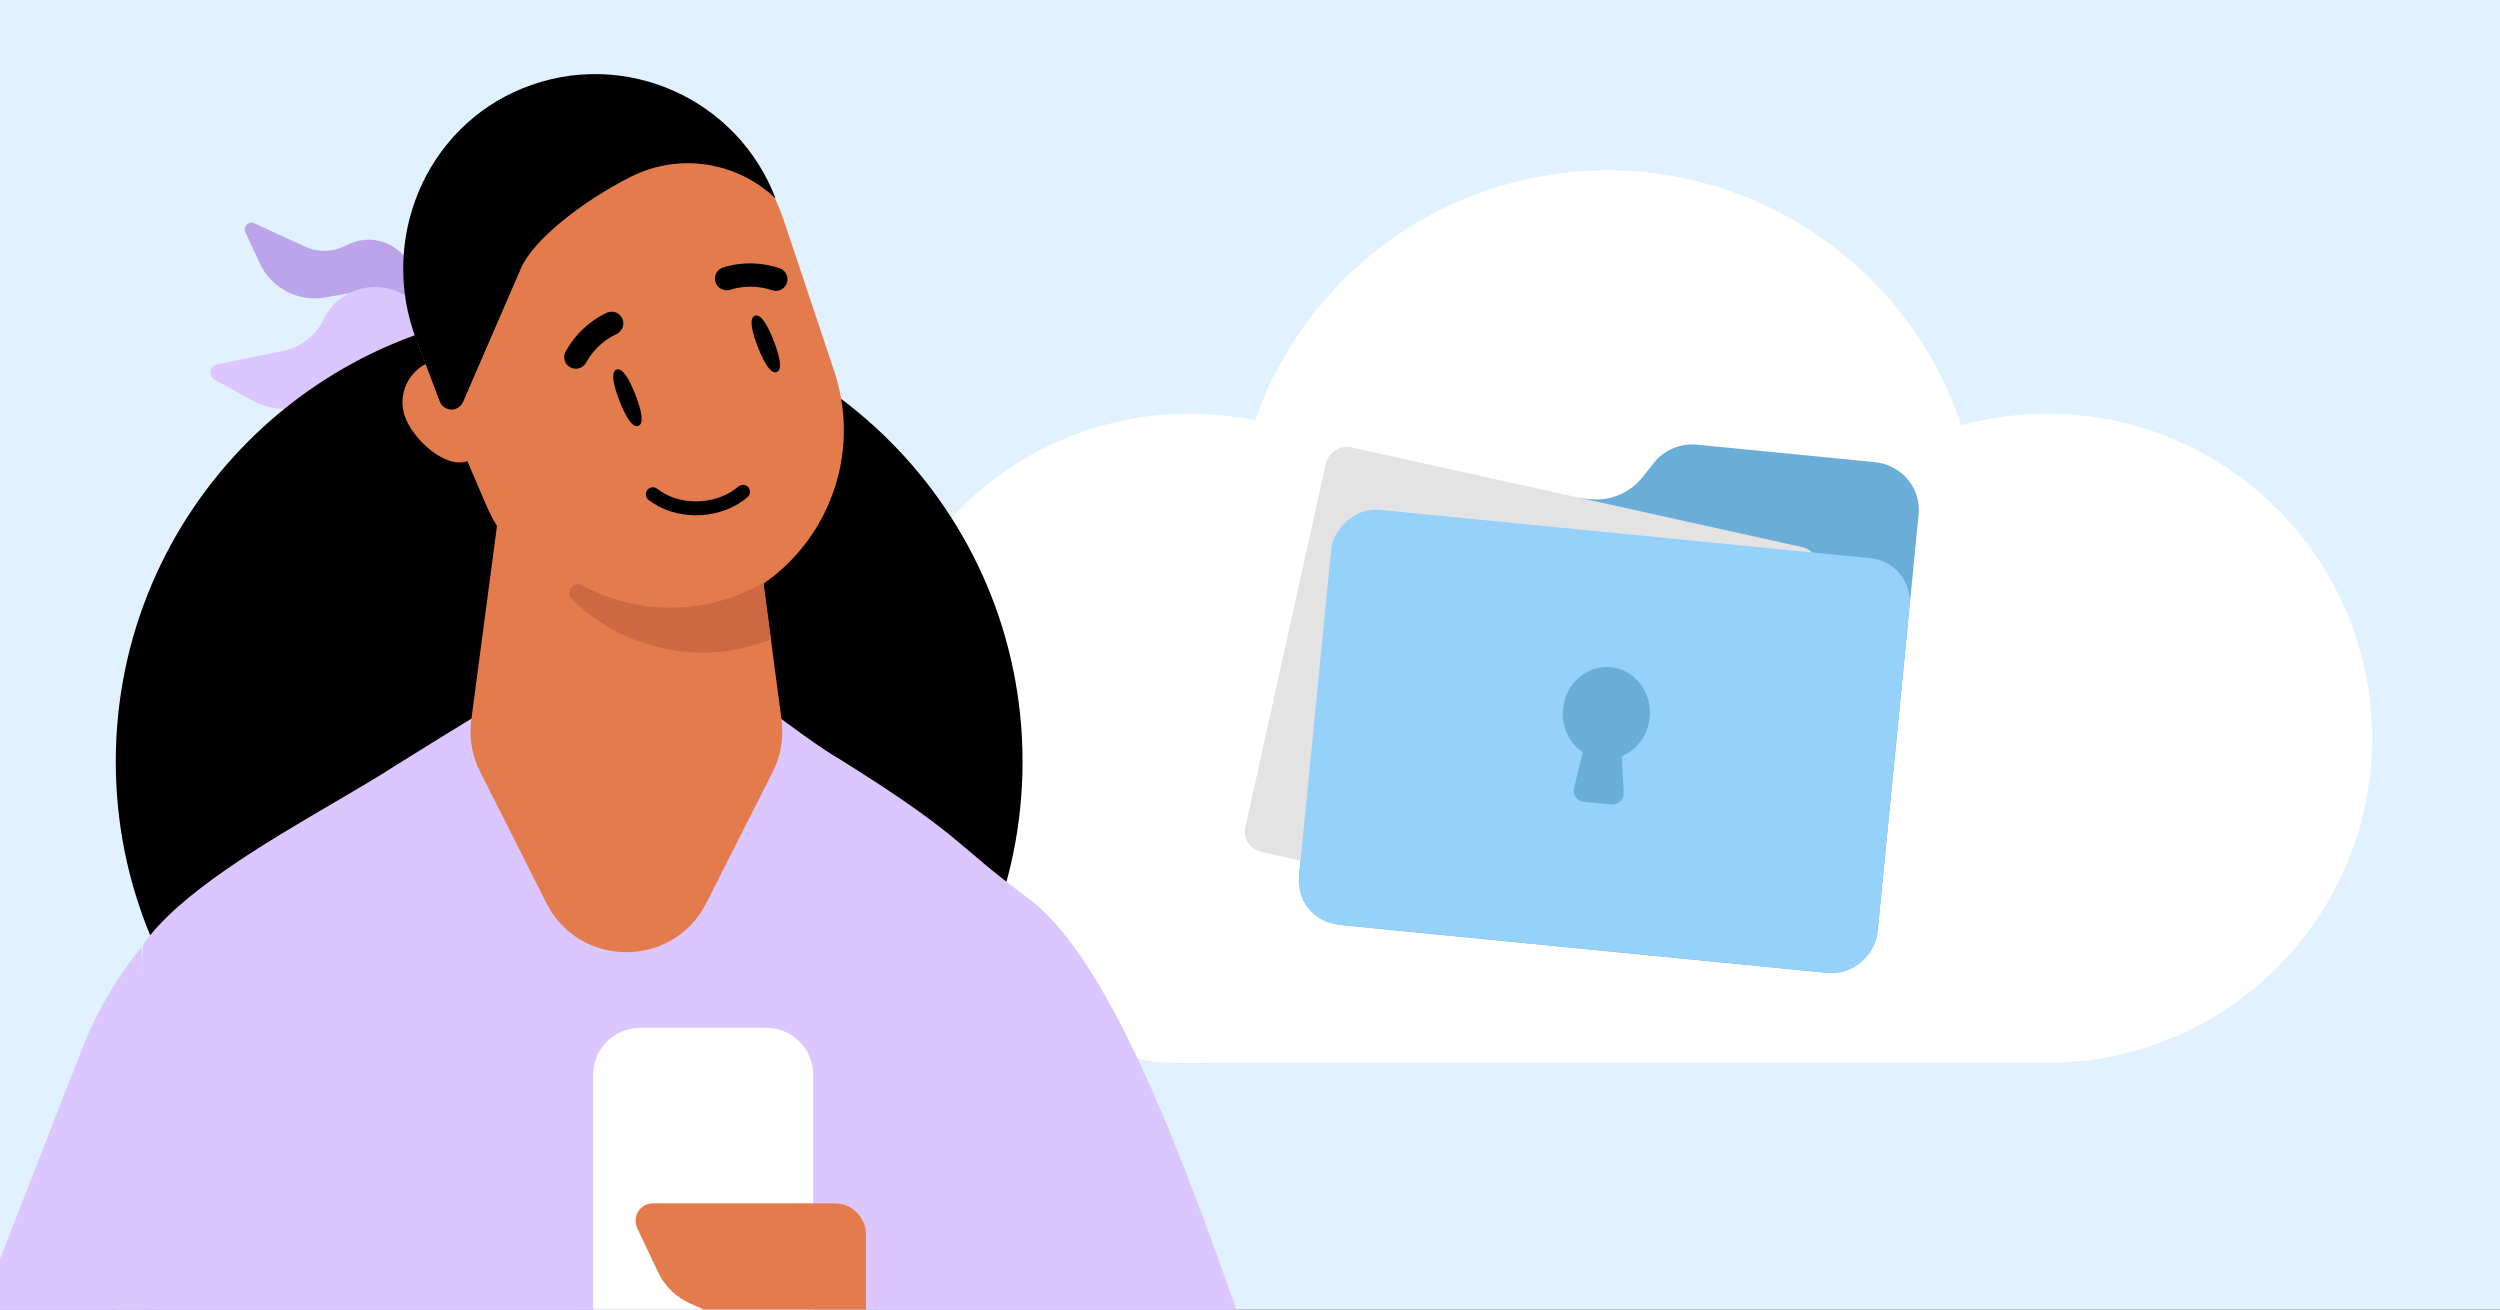 <svg fill="none" height="495" viewBox="0 0 945 495" width="945" xmlns="http://www.w3.org/2000/svg" xmlns:xlink="http://www.w3.org/1999/xlink"><rect x="0" y="0" width="945" height="495" fill="#333333" stroke="none"/><clipPath id="clip0_7784_2308"><path d="M0 0H945V495H0Z"/></clipPath><g clip-path="url(#clip0_7784_2308)"><path d="M0 0H945V495H0Z" fill="#e2f1ff"/><circle cx="607.599" cy="205.463" fill="#ffffff" r="141.066"/><circle cx="773.965" cy="279.063" fill="#ffffff" r="122.666"/><circle cx="449.666" cy="279.063" fill="#ffffff" r="122.666"/><rect fill="#ffffff" height="141.833" rx="70.916" width="460.765" x="373" y="259.896"/><path d="M727.413 314.69C727.413 375.414 663.115 369.065 602.391 369.065 541.667 369.065 490.884 298.72 490.884 237.996 490.884 177.272 444.537 191.55 531.965 181.265 648.363 167.571 727.413 253.966 727.413 314.69Z" fill="#ffffff"/><path d="M155.082 100.292 169.071 127.881 148.123 114.244C143.23 111.058 137.306 109.861 131.56 110.896L123.044 112.43C112.792 114.277 102.585 108.976 98.199 99.528L92.749 87.79C91.752 85.642 93.971 83.415 96.122 84.404L115.22 93.187C120.252 95.501 126.078 95.323 130.96 92.706 139.705 88.017 150.595 91.442 155.082 100.292Z" fill="#bca4ea"/><path d="M151.516 110.809 185.218 127.881 154.737 129.577C147.617 129.973 140.917 133.072 136.005 138.241L128.725 145.903C119.961 155.125 106.079 157.276 94.936 151.137L81.091 143.511C78.558 142.115 79.135 138.32 81.968 137.741L107.121 132.599C113.749 131.244 119.359 126.861 122.277 120.758 127.505 109.824 140.705 105.333 151.516 110.809Z" fill="#dcc6ff"/><rect fill="#e3e3e3" height="123.84" rx="21.549" width="123.84" x="165.08" y="72.39"/><path d="M215.141 459.291C309.792 459.291 386.522 382.561 386.522 287.911 386.522 193.26 309.792 116.53 215.141 116.53 120.49 116.53 43.761 193.26 43.761 287.911 43.761 382.561 120.49 459.291 215.141 459.291Z" fill="#000000"/><path d="M122.438 682.87 85.932 751.107C77.946 755.625 69.232 757.873 60.646 757.873 44.181 757.873 28.122 749.887 18.359 735.327L-15.642 684.968C-41.828 646.064-47.266 596.754-30.18 553.054L31.077 396.389C36.537 382.408 44.138 369.454 53.516 357.956L56.064 572.731C54.479 591.487 122.417 682.87 122.417 682.87H122.438Z" fill="#dcc6ff"/><path clip-rule="evenodd" d="M64.606 681.908 368.965 681.908 391.639 681.908H391.682L400.075 681.908 400.033 681.929C474.629 682.144 514.539 611.722 483.279 537.618 478.887 527.206 473.613 512.436 467.577 495.533 447.671 439.786 419.485 360.849 387.366 338.617L387.357 338.538C360.897 319.024 364.008 316.04 317.196 286.842 304.986 279.745 290.116 267.076 276.335 258.715 268.93 255.061 256.009 258.259 250.662 255.067 237.114 246.98 228.794 242.013 218.723 248.461 201.286 257.106 166.401 278.848 153.575 286.842 151.534 288.115 150.051 289.039 149.287 289.506 142.809 293.708 134.796 298.399 126.131 303.471 99.911 318.821 67.729 337.661 54.114 356.973L32.618 647.093C31.033 665.85 45.828 681.908 64.606 681.908Z" fill="#dcc6ff" fill-rule="evenodd"/><path d="M289.68 388.531H241.934C232.17 388.531 224.227 396.432 224.227 406.238V514.364C224.227 524.128 232.17 532.071 241.934 532.071H289.68C299.444 532.071 307.387 524.128 307.387 514.364V406.238C307.387 396.432 299.444 388.531 289.68 388.531Z" fill="#ffffff"/><path d="M315.589 454.861H246.816C241.978 454.861 238.83 459.871 240.864 464.217L248.679 480.725C251.206 486.099 255.595 490.403 261.055 492.801L310.836 514.897C312.292 515.561 313.94 515.882 315.589 515.882 322.077 515.882 327.344 510.594 327.344 504.128V466.637C327.344 460.149 322.055 454.882 315.589 454.882V454.861Z" fill="#e47b4c"/><path d="M292.079 291.774 266.986 341.362C254.417 366.135 219.068 366.092 206.542 341.362L181.512 291.774C178.408 285.693 177.252 278.841 178.151 272.054L195.13 143.866H278.462L288.568 220.282 291.416 241.779 295.42 272.054C296.34 278.799 295.141 285.693 292.079 291.774Z" fill="#e47b4c"/><path d="M183.674 146.262C180.484 137.826 171.085 133.587 162.67 136.798 154.255 139.988 149.995 149.409 153.206 157.845 156.397 166.281 168.472 177.437 176.887 174.246 185.302 171.056 186.886 154.698 183.674 146.283V146.262Z" fill="#e47b4c"/><path d="M273.43 228.567C238.037 241.992 198.362 225.098 183.482 190.262L159.929 135.043C143.721 96.888 162.413 52.931 201.167 38.222 239.921 23.513 283.129 43.982 296.275 83.292L315.31 140.225C327.343 176.131 308.887 215.121 273.451 228.588L273.43 228.567Z" fill="#e47b4c"/><path d="M291.415 241.781C288.246 242.83 282.529 244.8 278.097 245.614 267.927 247.455 257.221 247.048 246.644 244.072 234.697 240.732 224.355 234.544 216.112 226.386 213.478 223.817 216.69 219.492 219.944 221.248 224.462 223.667 229.237 225.637 234.376 227.072 253.346 232.381 272.723 229.427 288.567 220.284L291.415 241.781Z" fill="#cc6942"/><g fill="#000000"><path d="M293.235 75.093C278.611 61.069 256.729 57.664 238.615 66.743 219.966 76.1 201.531 90.745 196.949 101.365L175.024 151.959C174.511 153.115 173.526 154.057 172.369 154.507 169.886 155.449 167.167 154.207 166.224 151.745L157.317 128.278C143.165 90.98 160.551 48.394 197.549 33.384 216.819 25.548 237.395 26.576 254.909 34.455 271.953 42.099 286.041 56.273 293.214 75.115H293.257L293.235 75.093Z"/><path d="M286.467 131.152C288.756 137.031 291.355 141.501 293.611 140.623 295.867 139.745 294.759 134.694 292.47 128.815 290.181 122.937 287.583 118.466 285.327 119.344 283.07 120.223 284.179 125.274 286.467 131.152Z"/><path d="M234.161 151.517C236.45 157.395 239.048 161.866 241.305 160.987 243.561 160.109 242.453 155.058 240.164 149.18 237.875 143.301 235.277 138.83 233.02 139.709 230.764 140.587 231.872 145.638 234.161 151.517Z"/><path d="M273.441 109.551C272.138 109.165 271.036 108.213 270.528 106.868 269.688 104.627 270.794 102.084 273.057 101.22 273.498 101.052 283.068 97.469 294.666 101.386 296.982 102.158 298.202 104.624 297.441 106.967 296.663 109.268 294.169 110.499 291.853 109.727 283.369 106.84 276.304 109.462 276.214 109.496 275.306 109.833 274.325 109.776 273.441 109.551Z"/><path d="M234.976 124.526C235.676 123.36 235.844 121.914 235.308 120.579 234.412 118.361 231.877 117.235 229.625 118.128 229.187 118.302 219.714 122.133 213.817 132.861 212.633 134.996 213.402 137.638 215.547 138.849 217.676 140.019 220.346 139.24 221.53 137.105 225.828 129.241 232.807 126.396 232.895 126.36 233.793 125.994 234.477 125.289 234.976 124.526Z"/><path d="M279.133 183.882C280.39 182.96 281.966 183.137 282.867 184.185 283.815 185.273 283.686 186.964 282.589 187.901 282.079 188.331 281.547 188.759 281.01 189.153 270.671 196.74 254.928 196.63 245.127 188.93 244.577 188.488 244.23 187.861 244.143 187.154 244.057 186.448 244.248 185.762 244.694 185.192 244.832 184.996 245.006 184.85 245.214 184.697 246.178 183.99 247.495 184.019 248.432 184.758 256.443 191.068 269.367 191.124 277.899 184.863 278.327 184.549 278.766 184.227 279.149 183.852L279.166 183.877 279.133 183.882Z"/></g><path d="M708.649 174.682C718.784 175.678 726.214 184.482 725.245 194.348L709.794 351.59C708.825 361.455 699.823 368.645 689.689 367.65L507.733 349.771C497.598 348.775 490.168 339.971 491.137 330.105L504.198 197.179C505.167 187.314 514.169 180.124 524.304 181.12L601.286 188.684C608.786 189.421 616.147 186.302 620.835 180.401L625.191 174.918C629.06 170.048 635.238 167.469 641.548 168.089L708.649 174.682Z" fill="#6aaed8"/><rect fill="#e3e3e3" height="156.719" rx="7.81" transform="matrix(-.976 -.216 -.216 .976 688.828 208.492)" width="190.483"/><rect fill="#95d1f9" height="157.598" rx="16.484" transform="matrix(-.995 -.098 -.098 .995 723.451 212.61)" width="219.71"/><ellipse cx="607.042" cy="269.661" fill="#6aaed8" rx="16.473" ry="17.465" transform="matrix(.996 .091 -.091 .996 27.128 -54.247)"/><path d="M600.017 276.78 612.657 277.938 613.744 299.694C613.871 302.237 611.717 304.303 609.182 304.071L598.688 303.109C596.152 302.877 594.41 300.454 594.996 297.976L600.017 276.78Z" fill="#6aaed8"/></g></svg>